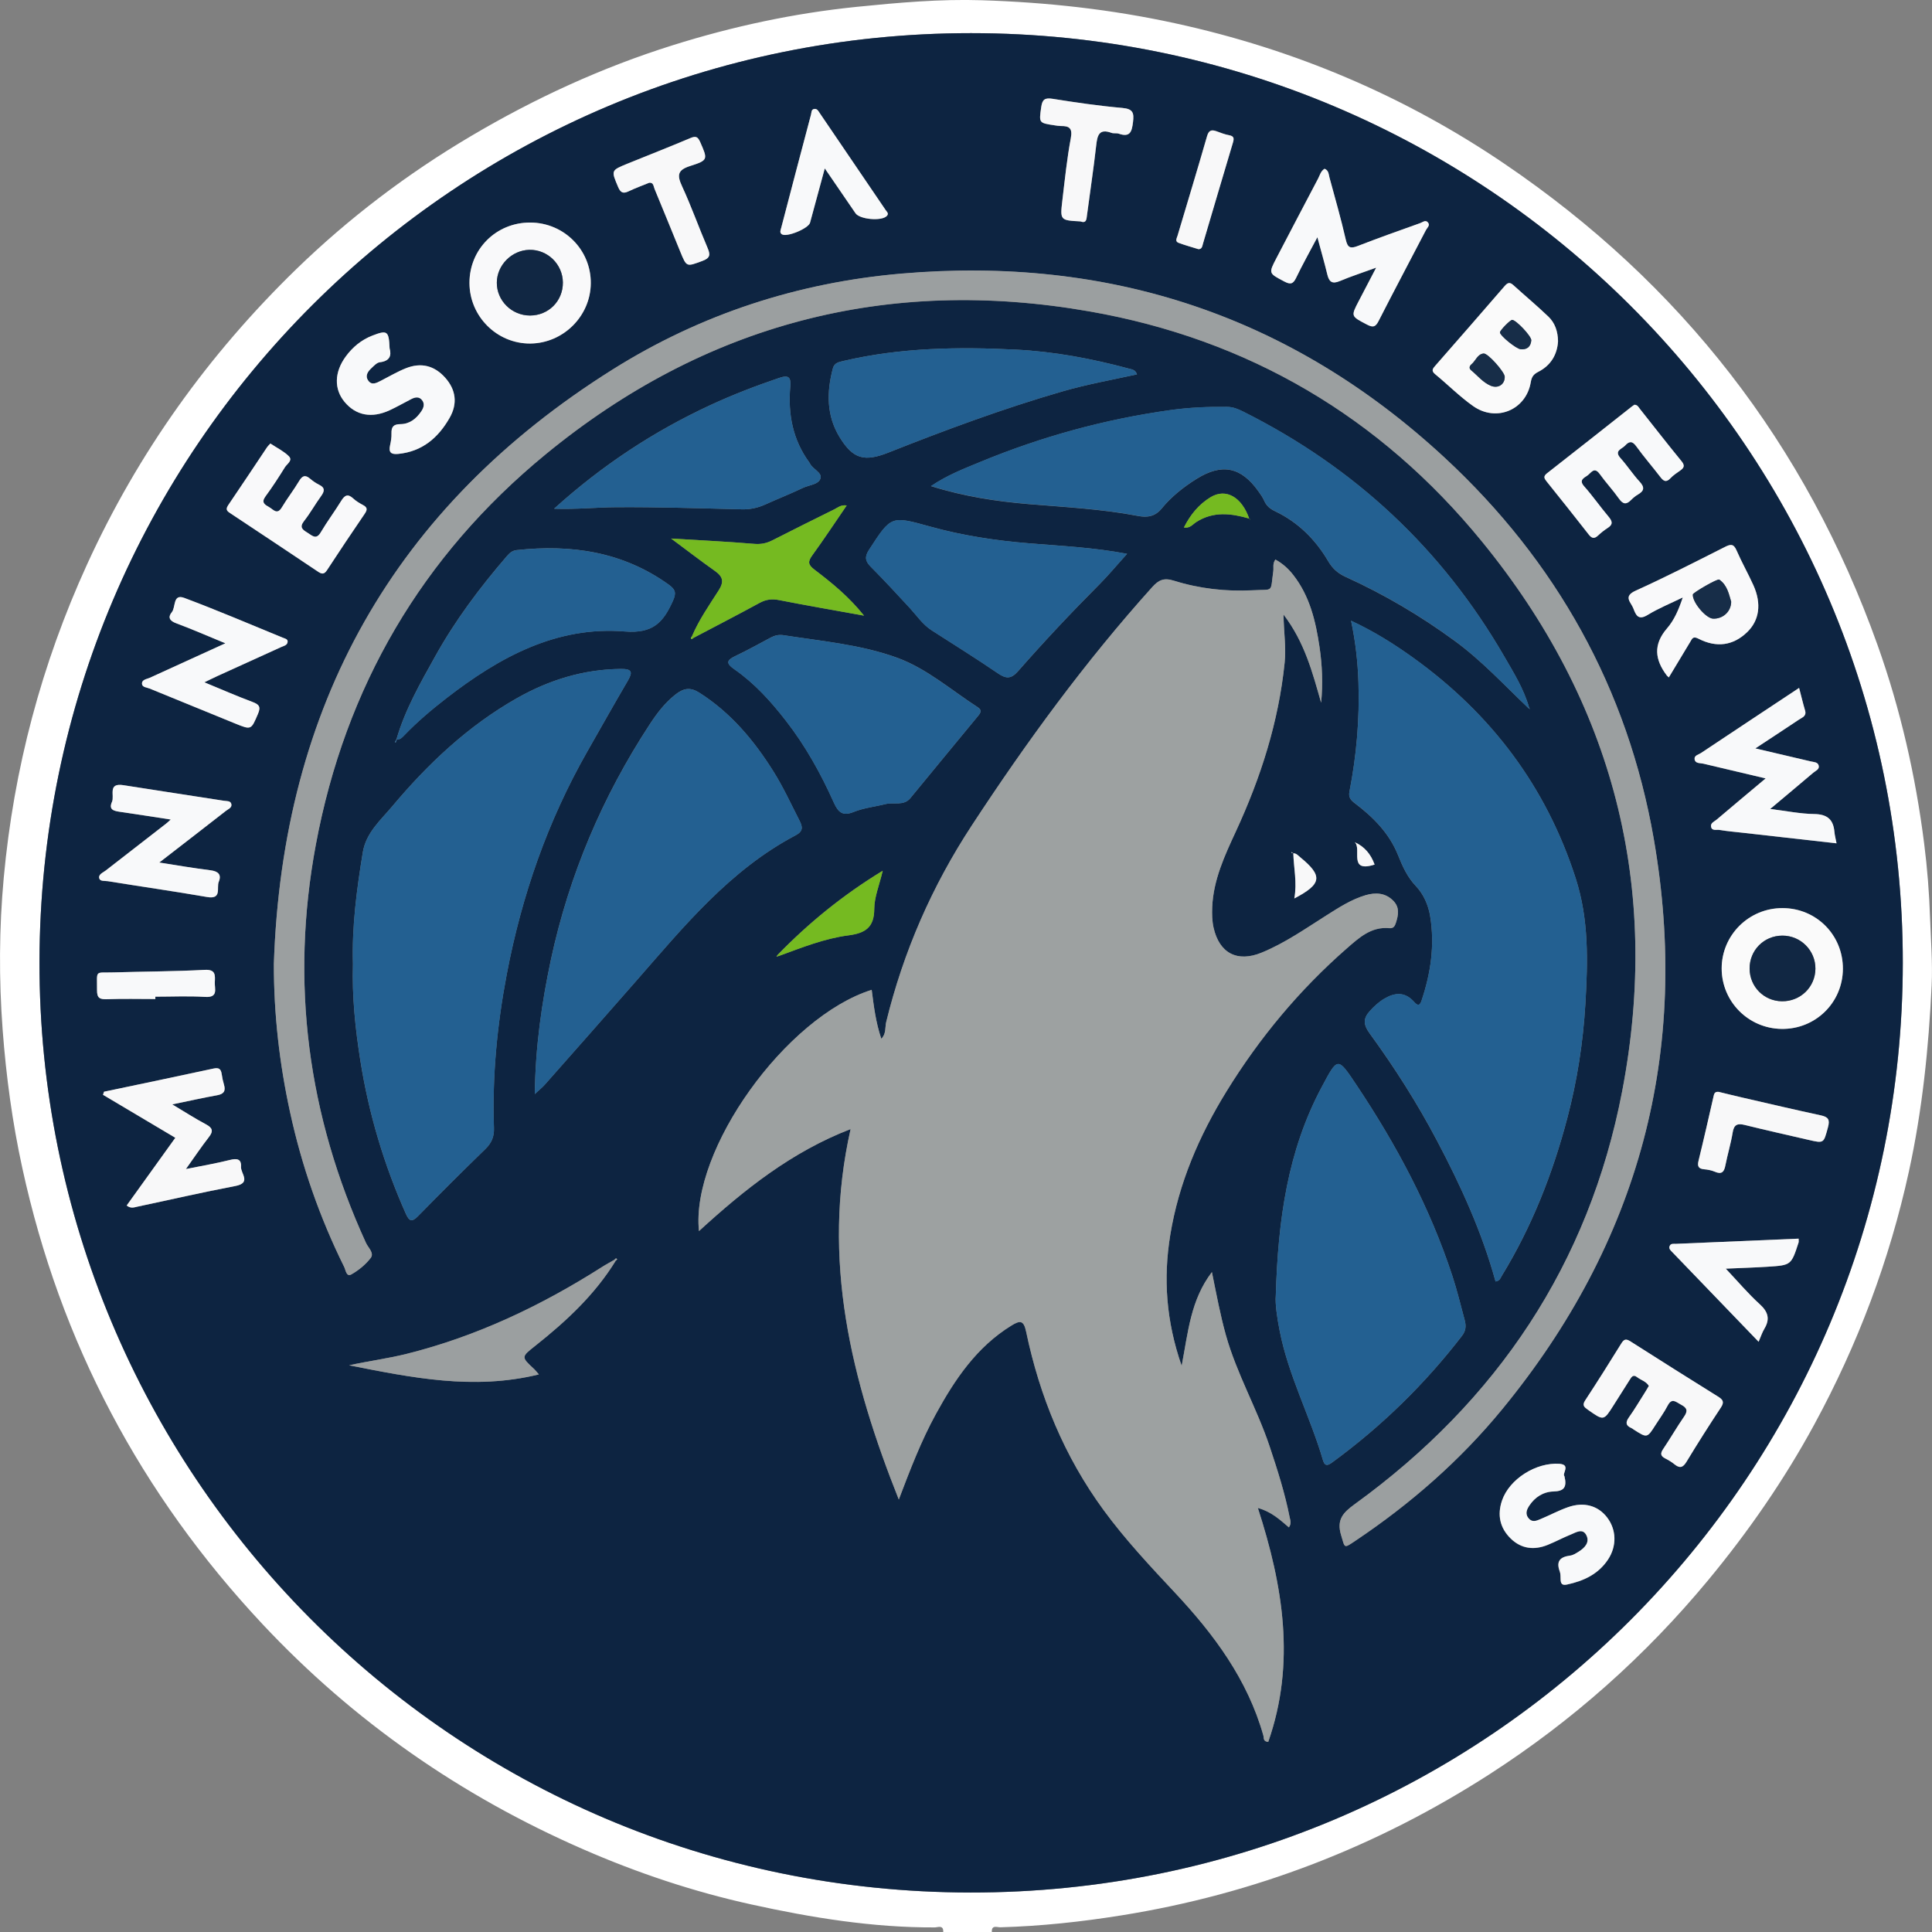 <?xml version="1.0" encoding="utf-8"?>
<!-- Generator: Adobe Illustrator 28.0.0, SVG Export Plug-In . SVG Version: 6.00 Build 0)  -->
<svg version="1.1" id="Layer_1" xmlns="http://www.w3.org/2000/svg" xmlns:xlink="http://www.w3.org/1999/xlink" x="0px" y="0px"
	 viewBox="0 0 32 32" style="enable-background:new 0 0 32 32;" xml:space="preserve">
<rect x="0" y="0" width="32" height="32" fill="#808080" stroke="none"/>
<style type="text/css">
	.st0{fill:#FFFFFF;}
	.st1{fill:#0D2441;}
	.st2{fill:#9DA1A1;}
	.st3{fill:#9B9FA0;}
	.st4{fill:#236091;}
	.st5{fill:#75BA21;}
	.st6{fill:#F8F9FA;}
	.st7{fill:#F8F8F9;}
	.st8{fill:#FAFAFA;}
	.st9{fill:#F9F9FA;}
	.st10{fill:#172D48;}
	.st11{fill:#112743;}
</style>
<g>
	<path class="st0" d="M15.623,32c0.006-0.123-0.091-0.076-0.142-0.076c-1.026,0.004-2.035-0.16-3.03-0.379
		c-0.96-0.211-1.895-0.523-2.798-0.918c-2.022-0.883-3.798-2.118-5.305-3.726
		c-2.017-2.153-3.35-4.669-3.978-7.553c-0.165-0.755-0.268-1.517-0.326-2.289
		c-0.063-0.842-0.059-1.685,0.018-2.521c0.166-1.805,0.625-3.538,1.381-5.192C2.287,7.498,3.451,5.874,4.904,4.461
		C5.778,3.612,6.747,2.877,7.801,2.254c1.058-0.626,2.166-1.136,3.339-1.504c0.993-0.312,2.005-0.53,3.043-0.636
		c0.692-0.07,1.383-0.132,2.077-0.11c1.079,0.034,2.147,0.151,3.206,0.382c1.97,0.429,3.792,1.199,5.456,2.329
		c2.923,1.985,4.987,4.64,6.175,7.966c0.381,1.067,0.631,2.168,0.773,3.29c0.052,0.407,0.084,0.819,0.098,1.232
		c0.013,0.373,0.044,0.747,0.026,1.119c-0.049,1.035-0.154,2.062-0.376,3.079c-0.322,1.474-0.849,2.87-1.567,4.192
		c-0.498,0.917-1.09,1.772-1.758,2.579c-1.042,1.257-2.245,2.327-3.614,3.21c-1.869,1.204-3.901,1.99-6.101,2.342
		c-0.666,0.107-1.334,0.179-2.008,0.198C16.518,31.924,16.421,31.877,16.428,32C16.16,32,15.892,32,15.623,32z
		 M16.084,0.549C7.562,0.547,0.668,7.422,0.654,15.93c-0.014,8.417,6.792,15.408,15.421,15.416
		c8.593,0.008,15.436-6.937,15.442-15.396C31.522,7.441,24.616,0.551,16.084,0.549z"/>
	<path class="st1" d="M16.084,0.549c8.532,0.002,15.438,6.892,15.432,15.401c-0.006,8.459-6.848,15.404-15.442,15.396
		C7.446,31.338,0.64,24.347,0.654,15.93C0.668,7.422,7.562,0.547,16.084,0.549z M21.418,14.133
		c-0.007-0.007-0.015-0.014-0.023-0.021c-0,0.006-0.001,0.011-0.001,0.017
		c0.009-0,0.018-0.001,0.027-0.001c0.007,0.246,0.065,0.49,0.017,0.753c0.46-0.24,0.474-0.374,0.098-0.682
		C21.5,14.17,21.47,14.131,21.418,14.133z M20.695,8.59c0.004,0.007,0.008,0.013,0.013,0.02
		c-0-0.004,0-0.009-0.002-0.01c-0.004-0.003-0.009-0.005-0.014-0.007
		c-0.123-0.359-0.385-0.511-0.639-0.359c-0.195,0.117-0.337,0.29-0.444,0.503c0.1,0.017,0.146-0.052,0.203-0.089
		C20.097,8.464,20.394,8.503,20.695,8.59z M12.901,15.833c0.377-0.138,0.752-0.289,1.151-0.341
		c0.277-0.036,0.427-0.129,0.428-0.438c0.001-0.195,0.083-0.39,0.14-0.632
		c-0.669,0.408-1.229,0.868-1.739,1.392c-0.007,0.011-0.014,0.022-0.021,0.033
		C12.874,15.842,12.888,15.838,12.901,15.833z M10.178,20.865c-0.069,0.04-0.14,0.077-0.207,0.12
		c-1.006,0.64-2.071,1.147-3.233,1.438c-0.315,0.079-0.636,0.12-0.956,0.19c1.031,0.203,2.06,0.417,3.143,0.151
		c-0.041-0.048-0.056-0.068-0.074-0.085c-0.222-0.205-0.219-0.203,0.016-0.39
		c0.51-0.405,0.985-0.845,1.33-1.406c0.009-0.009,0.026-0.024,0.024-0.026
		C10.204,20.83,10.191,20.849,10.178,20.865z M11.485,10.566c0.366-0.193,0.735-0.383,1.098-0.581
		c0.107-0.058,0.205-0.069,0.325-0.045c0.453,0.09,0.909,0.168,1.403,0.257c-0.254-0.318-0.535-0.545-0.821-0.762
		c-0.105-0.08-0.113-0.131-0.038-0.234c0.194-0.268,0.377-0.544,0.572-0.829
		c-0.098-0.014-0.149,0.036-0.205,0.064c-0.342,0.169-0.683,0.339-1.023,0.512
		c-0.098,0.05-0.191,0.07-0.305,0.06c-0.443-0.038-0.887-0.059-1.375-0.088c0.264,0.197,0.49,0.371,0.723,0.535
		c0.133,0.094,0.16,0.176,0.063,0.326c-0.158,0.247-0.327,0.488-0.442,0.761
		c-0.013,0.014-0.029,0.029-0.004,0.044C11.461,10.588,11.476,10.573,11.485,10.566z M6.574,12.249
		c0.053,0.002,0.086-0.033,0.118-0.067c0.218-0.227,0.458-0.43,0.706-0.622c0.87-0.673,1.817-1.194,2.951-1.101
		c0.469,0.038,0.637-0.155,0.794-0.503c0.058-0.129,0.051-0.188-0.069-0.274c-0.76-0.545-1.612-0.669-2.517-0.571
		C8.482,9.12,8.439,9.161,8.394,9.213c-0.446,0.517-0.854,1.061-1.186,1.658
		c-0.246,0.442-0.499,0.882-0.641,1.373c-0.009,0.015-0.019,0.03-0.028,0.046c-0.001,0.001,0.009,0.007,0.014,0.011
		C6.561,12.284,6.567,12.267,6.574,12.249z M25.316,11.729c0.008,0.005,0.017,0.011,0.025,0.017
		c-0.005-0.009-0.01-0.018-0.015-0.027c-0.086-0.306-0.253-0.572-0.409-0.843
		c-1.033-1.786-2.479-3.133-4.324-4.057c-0.084-0.042-0.167-0.078-0.266-0.079c-0.315-0.004-0.629,0.009-0.941,0.053
		c-1.084,0.151-2.132,0.438-3.143,0.856c-0.274,0.113-0.554,0.22-0.823,0.403
		c0.547,0.172,1.081,0.253,1.619,0.298c0.605,0.051,1.212,0.081,1.81,0.196c0.152,0.029,0.282,0.012,0.393-0.124
		c0.161-0.197,0.362-0.356,0.579-0.491c0.42-0.262,0.737-0.197,1.025,0.211c0.035,0.049,0.07,0.099,0.094,0.154
		c0.037,0.086,0.101,0.135,0.183,0.174c0.38,0.182,0.667,0.469,0.877,0.827c0.073,0.124,0.163,0.202,0.289,0.259
		c0.636,0.289,1.234,0.641,1.798,1.054C24.538,10.937,24.914,11.347,25.316,11.729z M14.089,18.701
		c-0.49,2.162,0.013,4.166,0.798,6.137c0.186-0.488,0.368-0.968,0.616-1.419c0.315-0.574,0.675-1.109,1.25-1.463
		c0.146-0.09,0.203-0.086,0.243,0.102c0.225,1.072,0.633,2.067,1.284,2.956c0.357,0.487,0.769,0.927,1.181,1.367
		c0.647,0.691,1.202,1.437,1.464,2.365c0.011,0.038-0.008,0.101,0.081,0.106c0.457-1.304,0.246-2.585-0.172-3.874
		c0.225,0.061,0.367,0.196,0.514,0.321c0.046-0.065,0.023-0.117,0.013-0.166c-0.079-0.401-0.203-0.788-0.332-1.175
		c-0.21-0.628-0.546-1.205-0.725-1.845c-0.092-0.331-0.154-0.668-0.231-1.042
		c-0.354,0.464-0.393,0.991-0.501,1.553c-0.259-0.745-0.305-1.45-0.189-2.167c0.14-0.857,0.476-1.64,0.929-2.375
		c0.547-0.889,1.209-1.685,1.996-2.373c0.201-0.175,0.403-0.363,0.703-0.335c0.071,0.007,0.093-0.035,0.11-0.09
		c0.04-0.125,0.064-0.249-0.038-0.357c-0.132-0.14-0.299-0.147-0.466-0.098
		c-0.233,0.069-0.437,0.201-0.641,0.33c-0.35,0.222-0.692,0.461-1.077,0.62
		c-0.406,0.167-0.705,0.01-0.799-0.415c-0.024-0.109-0.027-0.226-0.022-0.338
		c0.019-0.452,0.207-0.855,0.392-1.254c0.413-0.892,0.708-1.815,0.808-2.797c0.026-0.25-0.015-0.497-0.019-0.795
		c0.353,0.462,0.481,0.964,0.623,1.46c0.031-0.313,0.018-0.621-0.027-0.925
		c-0.063-0.425-0.161-0.841-0.435-1.191c-0.082-0.105-0.178-0.191-0.296-0.255
		c-0.049,0.071-0.026,0.132-0.034,0.19c-0.052,0.368,0.016,0.3-0.338,0.319
		c-0.442,0.024-0.886-0.027-1.31-0.159c-0.166-0.052-0.253-0.009-0.357,0.106c-1.109,1.232-2.083,2.565-2.99,3.95
		c-0.659,1.006-1.131,2.088-1.417,3.255c-0.021,0.087,0.003,0.194-0.081,0.276
		c-0.092-0.272-0.125-0.54-0.159-0.81c-1.424,0.448-2.999,2.649-2.861,3.996
		C12.329,19.702,13.113,19.077,14.089,18.701z M4.536,15.965c-0.001,0.834,0.093,1.649,0.268,2.455
		c0.194,0.892,0.492,1.748,0.898,2.567c0.025,0.05,0.035,0.168,0.118,0.121c0.12-0.068,0.235-0.162,0.319-0.271
		c0.064-0.083-0.04-0.17-0.077-0.25c-0.966-2.112-1.257-4.312-0.831-6.595
		c0.487-2.611,1.755-4.784,3.809-6.468c2.63-2.158,5.654-2.952,9.006-2.365c2.627,0.46,4.811,1.743,6.497,3.808
		c2.181,2.67,2.974,5.728,2.325,9.11c-0.549,2.857-2.07,5.129-4.428,6.837c-0.194,0.141-0.305,0.257-0.227,0.515
		c0.066,0.216,0.04,0.225,0.237,0.092c0.913-0.612,1.734-1.329,2.431-2.178c2.273-2.769,3.123-5.931,2.51-9.451
		c-0.432-2.482-1.613-4.595-3.462-6.309c-2.537-2.351-5.555-3.347-8.999-3.05c-1.717,0.148-3.325,0.673-4.779,1.586
		C6.52,8.395,4.677,11.704,4.536,15.965z M24.771,21.226c0.074-0.013,0.081-0.058,0.101-0.09
		c0.5-0.816,0.846-1.697,1.088-2.618c0.163-0.619,0.261-1.25,0.299-1.892c0.041-0.702,0.06-1.395-0.161-2.079
		c-0.489-1.518-1.398-2.722-2.687-3.649c-0.317-0.228-0.648-0.437-1.033-0.616c0.076,0.359,0.111,0.689,0.122,1.021
		c0.02,0.609-0.032,1.212-0.149,1.81c-0.019,0.096,0.023,0.142,0.095,0.196
		c0.302,0.228,0.565,0.495,0.709,0.853c0.075,0.187,0.152,0.362,0.295,0.513c0.128,0.135,0.207,0.312,0.238,0.501
		c0.078,0.479,0.01,0.944-0.143,1.399c-0.041,0.123-0.094,0.05-0.139,0.003
		c-0.147-0.153-0.308-0.135-0.474-0.038c-0.093,0.054-0.172,0.127-0.244,0.207
		c-0.111,0.123-0.108,0.224-0.005,0.366c0.414,0.568,0.791,1.159,1.119,1.782
		C24.195,19.639,24.545,20.404,24.771,21.226z M5.846,15.966c-0.017,0.536,0.038,1.066,0.121,1.593
		c0.139,0.881,0.391,1.728,0.754,2.543c0.058,0.129,0.101,0.145,0.205,0.039c0.365-0.373,0.735-0.743,1.11-1.106
		c0.104-0.101,0.15-0.204,0.145-0.351c-0.03-0.857,0.052-1.707,0.212-2.546
		c0.247-1.3,0.677-2.538,1.335-3.692c0.222-0.389,0.441-0.779,0.667-1.165c0.085-0.145,0.08-0.203-0.113-0.201
		c-0.618,0.006-1.186,0.182-1.718,0.483c-0.809,0.458-1.474,1.086-2.066,1.791c-0.193,0.23-0.436,0.439-0.489,0.763
		C5.909,14.729,5.827,15.343,5.846,15.966z M21.131,21.46c-0.012,0.126,0.019,0.356,0.065,0.586
		c0.146,0.745,0.506,1.418,0.717,2.141c0.034,0.115,0.093,0.079,0.16,0.03c0.814-0.596,1.528-1.294,2.143-2.092
		c0.067-0.086,0.068-0.17,0.043-0.263c-0.066-0.244-0.125-0.491-0.204-0.731c-0.371-1.131-0.927-2.171-1.586-3.158
		c-0.317-0.474-0.31-0.469-0.58,0.037C21.332,19.056,21.168,20.188,21.131,21.46z M8.858,18.121
		c0.079-0.074,0.125-0.111,0.164-0.154c0.504-0.571,1.009-1.141,1.51-1.714c0.792-0.905,1.555-1.843,2.648-2.419
		c0.124-0.066,0.116-0.137,0.062-0.242c-0.14-0.274-0.268-0.553-0.432-0.815
		c-0.323-0.515-0.706-0.972-1.226-1.303c-0.148-0.094-0.259-0.079-0.396,0.029
		c-0.178,0.14-0.309,0.314-0.429,0.498c-0.783,1.197-1.333,2.493-1.634,3.892
		C8.973,16.61,8.868,17.334,8.858,18.121z M12.964,10.519c-0.069-0.008-0.133,0.006-0.194,0.039
		c-0.195,0.103-0.388,0.212-0.587,0.306c-0.15,0.071-0.163,0.121-0.018,0.222c0.332,0.231,0.601,0.528,0.848,0.846
		c0.327,0.419,0.583,0.881,0.799,1.363c0.074,0.164,0.149,0.226,0.331,0.152c0.166-0.067,0.349-0.085,0.523-0.129
		c0.137-0.035,0.303,0.035,0.413-0.099c0.374-0.453,0.745-0.908,1.121-1.361c0.047-0.057,0.066-0.097-0.005-0.144
		c-0.438-0.283-0.841-0.638-1.33-0.818C14.256,10.674,13.603,10.619,12.964,10.519z M18.668,9.173
		c-0.548-0.105-1.086-0.13-1.621-0.174c-0.554-0.045-1.101-0.128-1.635-0.276
		c-0.654-0.181-0.648-0.186-1.019,0.386c-0.074,0.114-0.062,0.185,0.029,0.277
		c0.221,0.223,0.435,0.454,0.648,0.685c0.117,0.128,0.214,0.274,0.363,0.37c0.366,0.235,0.735,0.465,1.094,0.71
		c0.135,0.092,0.218,0.099,0.334-0.032c0.436-0.498,0.89-0.98,1.358-1.449
		C18.371,9.515,18.51,9.347,18.668,9.173z M9.177,8.426c0.373,0.013,0.698-0.023,1.022-0.025
		c0.696-0.005,1.392,0.018,2.088,0.035c0.138,0.003,0.264-0.024,0.388-0.08c0.207-0.094,0.419-0.177,0.624-0.275
		c0.101-0.048,0.257-0.054,0.29-0.155c0.033-0.1-0.128-0.154-0.174-0.249c-0.003-0.006-0.006-0.012-0.01-0.017
		c-0.275-0.375-0.355-0.801-0.316-1.254c0.014-0.159-0.025-0.2-0.187-0.145
		c-0.387,0.131-0.767,0.278-1.137,0.449C10.83,7.144,9.978,7.702,9.177,8.426z M18.832,6.201
		c-0.026-0.078-0.083-0.082-0.132-0.095c-0.613-0.166-1.239-0.283-1.871-0.315c-0.955-0.048-1.911-0.034-2.852,0.186
		c-0.084,0.02-0.158,0.031-0.182,0.125c-0.105,0.394-0.107,0.783,0.113,1.141
		c0.221,0.36,0.408,0.411,0.809,0.252c0.944-0.374,1.896-0.727,2.873-1.01
		C17.996,6.367,18.414,6.292,18.832,6.201z M29.074,12.396c0.259-0.171,0.492-0.323,0.723-0.478
		c0.051-0.035,0.127-0.056,0.1-0.15c-0.035-0.118-0.063-0.238-0.099-0.374c-0.555,0.368-1.089,0.721-1.623,1.077
		c-0.042,0.028-0.117,0.041-0.108,0.103c0.01,0.076,0.09,0.062,0.146,0.075
		c0.334,0.079,0.667,0.158,1.031,0.244c-0.29,0.243-0.552,0.461-0.811,0.682
		c-0.038,0.033-0.106,0.056-0.093,0.119c0.015,0.072,0.088,0.045,0.135,0.052
		c0.132,0.021,0.266,0.033,0.399,0.048c0.511,0.058,1.022,0.115,1.544,0.174
		c-0.014-0.075-0.03-0.132-0.035-0.19c-0.018-0.206-0.12-0.292-0.335-0.295
		c-0.23-0.004-0.46-0.051-0.729-0.084c0.256-0.215,0.485-0.405,0.712-0.599c0.038-0.033,0.107-0.055,0.092-0.118
		c-0.014-0.061-0.083-0.059-0.133-0.071C29.698,12.541,29.405,12.474,29.074,12.396z M2.098,19.967
		c0.069,0.054,0.123,0.031,0.172,0.021c0.542-0.114,1.083-0.24,1.627-0.343c0.272-0.051,0.088-0.209,0.095-0.318
		c0.008-0.131-0.066-0.143-0.183-0.114c-0.227,0.057-0.458,0.096-0.73,0.151c0.146-0.204,0.257-0.37,0.379-0.527
		c0.078-0.1,0.065-0.154-0.047-0.214c-0.177-0.094-0.346-0.203-0.558-0.33c0.285-0.059,0.512-0.11,0.741-0.151
		c0.11-0.02,0.148-0.068,0.116-0.175c-0.017-0.057-0.03-0.117-0.038-0.176
		c-0.011-0.082-0.043-0.112-0.134-0.092c-0.605,0.131-1.21,0.256-1.815,0.384c-0.006,0.017-0.011,0.034-0.017,0.051
		c0.396,0.235,0.793,0.471,1.198,0.712C2.631,19.225,2.364,19.596,2.098,19.967z M21.82,3.929
		c0.062,0.234,0.118,0.423,0.163,0.615c0.029,0.123,0.079,0.166,0.208,0.112c0.182-0.077,0.37-0.138,0.602-0.222
		c-0.111,0.213-0.199,0.382-0.287,0.55c-0.134,0.257-0.132,0.253,0.131,0.391c0.096,0.05,0.142,0.05,0.196-0.057
		c0.257-0.505,0.524-1.005,0.785-1.508c0.019-0.037,0.072-0.075,0.033-0.124c-0.041-0.05-0.089-0.004-0.128,0.01
		c-0.346,0.123-0.692,0.246-1.034,0.379c-0.123,0.048-0.169,0.03-0.2-0.107
		c-0.079-0.344-0.177-0.684-0.269-1.025c-0.015-0.054-0.012-0.121-0.082-0.147
		c-0.064,0.039-0.078,0.108-0.108,0.165c-0.231,0.436-0.459,0.874-0.687,1.311
		c-0.135,0.259-0.132,0.253,0.128,0.391c0.101,0.053,0.146,0.045,0.196-0.06C21.57,4.388,21.687,4.181,21.82,3.929z
		 M25.806,5.652c-0.003-0.163-0.051-0.303-0.16-0.408c-0.188-0.18-0.389-0.347-0.581-0.522
		c-0.061-0.056-0.098-0.036-0.145,0.018c-0.38,0.44-0.762,0.878-1.145,1.315c-0.044,0.051-0.074,0.085-0.004,0.143
		c0.211,0.174,0.406,0.371,0.629,0.528c0.384,0.271,0.877,0.063,0.954-0.394c0.015-0.092,0.046-0.133,0.126-0.174
		C25.686,6.052,25.792,5.874,25.806,5.652z M7.776,4.686c0.001,0.555,0.456,1.009,1.009,1.004
		c0.545-0.005,0.996-0.453,1.001-0.996C9.791,4.139,9.342,3.688,8.783,3.686C8.22,3.684,7.775,4.126,7.776,4.686z
		 M30.524,16.05c0.004-0.56-0.438-1.007-0.998-1.009c-0.558-0.002-1.01,0.448-1.009,1.002
		c0.001,0.547,0.441,0.991,0.992,0.999C30.068,17.05,30.52,16.608,30.524,16.05z M3.733,10.655
		c-0.438,0.2-0.846,0.384-1.251,0.572c-0.051,0.023-0.136,0.029-0.129,0.103
		c0.005,0.055,0.081,0.056,0.128,0.076c0.47,0.192,0.939,0.384,1.409,0.576c0.275,0.113,0.269,0.11,0.384-0.158
		c0.05-0.117,0.018-0.156-0.092-0.197c-0.262-0.098-0.519-0.21-0.796-0.325c0.082-0.04,0.147-0.072,0.214-0.103
		c0.352-0.161,0.705-0.32,1.058-0.481c0.041-0.019,0.097-0.027,0.106-0.081c0.009-0.053-0.044-0.06-0.077-0.073
		c-0.544-0.223-1.084-0.454-1.634-0.66c-0.192-0.072-0.139,0.154-0.206,0.236
		c-0.069,0.084-0.039,0.143,0.072,0.184C3.181,10.421,3.437,10.534,3.733,10.655z M2.828,13.574
		c-0.042,0.038-0.059,0.056-0.079,0.071c-0.333,0.258-0.666,0.516-0.998,0.775
		c-0.045,0.035-0.125,0.062-0.106,0.13c0.014,0.052,0.093,0.038,0.142,0.046c0.548,0.089,1.097,0.167,1.644,0.262
		c0.25,0.044,0.152-0.156,0.193-0.252c0.05-0.12-0.01-0.175-0.139-0.191c-0.269-0.033-0.536-0.08-0.846-0.128
		c0.39-0.302,0.747-0.578,1.104-0.856C3.782,13.399,3.85,13.376,3.831,13.312c-0.015-0.05-0.079-0.042-0.122-0.049
		c-0.555-0.087-1.11-0.17-1.665-0.258c-0.264-0.042-0.142,0.173-0.188,0.275c-0.061,0.136,0.035,0.152,0.136,0.167
		C2.261,13.486,2.53,13.528,2.828,13.574z M27.641,11.22c0.122-0.204,0.238-0.398,0.356-0.592
		c0.03-0.05,0.044-0.097,0.133-0.051c0.303,0.157,0.579,0.114,0.807-0.106c0.203-0.195,0.244-0.47,0.105-0.778
		c-0.088-0.195-0.194-0.381-0.279-0.577c-0.049-0.114-0.1-0.104-0.196-0.056
		c-0.489,0.247-0.977,0.497-1.476,0.723c-0.213,0.096-0.077,0.191-0.038,0.292
		c0.042,0.11,0.08,0.206,0.238,0.109c0.184-0.113,0.386-0.194,0.581-0.289c-0.066,0.199-0.141,0.374-0.26,0.511
		c-0.233,0.269-0.202,0.52-0.004,0.782C27.612,11.195,27.618,11.199,27.641,11.22z M27.31,22.955
		c-0.029,0.049-0.048,0.083-0.07,0.117c-0.086,0.135-0.167,0.274-0.26,0.404
		c-0.062,0.087-0.051,0.141,0.045,0.181c0.012,0.005,0.022,0.015,0.033,0.022c0.223,0.143,0.223,0.143,0.361-0.074
		c0.068-0.107,0.144-0.21,0.202-0.322c0.071-0.138,0.139-0.059,0.221-0.016c0.1,0.051,0.117,0.101,0.051,0.198
		c-0.121,0.175-0.228,0.361-0.347,0.538c-0.049,0.073-0.043,0.116,0.035,0.155
		c0.053,0.027,0.106,0.058,0.152,0.096c0.087,0.071,0.14,0.058,0.2-0.041c0.183-0.303,0.372-0.602,0.568-0.896
		c0.062-0.094,0.036-0.133-0.048-0.185c-0.482-0.299-0.963-0.602-1.441-0.908c-0.068-0.043-0.106-0.055-0.156,0.025
		c-0.196,0.318-0.396,0.634-0.601,0.947c-0.053,0.081-0.019,0.11,0.043,0.154c0.264,0.185,0.262,0.187,0.426-0.071
		c0.089-0.141,0.178-0.282,0.268-0.423c0.029-0.046,0.058-0.096,0.122-0.045
		C27.178,22.859,27.267,22.88,27.31,22.955z M27.071,6.704c-0.014,0.01-0.031,0.02-0.047,0.033
		c-0.468,0.369-0.934,0.739-1.404,1.105c-0.061,0.048-0.044,0.082-0.007,0.129
		c0.234,0.292,0.469,0.584,0.698,0.88c0.054,0.07,0.096,0.077,0.159,0.018c0.049-0.046,0.102-0.088,0.158-0.124
		c0.094-0.06,0.075-0.114,0.013-0.188c-0.138-0.164-0.26-0.34-0.402-0.5
		c-0.091-0.102-0.011-0.137,0.051-0.179c0.061-0.041,0.113-0.155,0.205-0.027c0.102,0.141,0.221,0.269,0.321,0.411
		c0.069,0.097,0.125,0.095,0.202,0.017c0.032-0.033,0.07-0.064,0.11-0.087c0.105-0.06,0.116-0.119,0.029-0.213
		c-0.113-0.123-0.204-0.265-0.316-0.389c-0.113-0.126,0.021-0.15,0.074-0.208c0.066-0.072,0.118-0.083,0.186,0.011
		c0.124,0.174,0.266,0.335,0.396,0.505c0.053,0.07,0.097,0.102,0.171,0.023c0.045-0.048,0.102-0.086,0.157-0.124
		c0.066-0.046,0.085-0.084,0.025-0.158c-0.233-0.285-0.458-0.576-0.687-0.863
		C27.14,6.745,27.123,6.704,27.071,6.704z M4.478,7.346C4.457,7.369,4.439,7.386,4.425,7.406
		C4.21,7.727,3.997,8.05,3.778,8.37c-0.054,0.079-0.002,0.104,0.049,0.139c0.478,0.318,0.957,0.636,1.434,0.956
		c0.066,0.044,0.105,0.056,0.157-0.023c0.203-0.314,0.412-0.623,0.623-0.932C6.083,8.447,6.09,8.407,6.017,8.367
		C5.958,8.335,5.899,8.301,5.85,8.256C5.761,8.173,5.709,8.203,5.652,8.295C5.544,8.471,5.419,8.637,5.314,8.815
		C5.236,8.949,5.17,8.87,5.094,8.824C5.015,8.775,4.952,8.737,5.036,8.63c0.103-0.131,0.184-0.278,0.282-0.413
		c0.058-0.08,0.07-0.138-0.032-0.189c-0.053-0.027-0.104-0.062-0.149-0.1c-0.082-0.07-0.13-0.049-0.183,0.04
		C4.865,8.117,4.758,8.255,4.668,8.404c-0.078,0.13-0.139,0.036-0.208-0.003C4.387,8.359,4.321,8.325,4.397,8.221
		c0.115-0.156,0.22-0.318,0.322-0.483c0.034-0.055,0.136-0.112,0.062-0.184C4.697,7.472,4.586,7.418,4.478,7.346
		z M6.453,5.769C6.441,5.48,6.416,5.462,6.164,5.56C5.985,5.63,5.841,5.749,5.728,5.903
		C5.537,6.163,5.53,6.446,5.709,6.659c0.188,0.224,0.448,0.273,0.745,0.136c0.121-0.056,0.237-0.123,0.356-0.184
		C6.875,6.577,6.942,6.564,6.992,6.629c0.047,0.061,0.026,0.125-0.015,0.185c-0.084,0.123-0.194,0.21-0.345,0.211
		C6.517,7.026,6.481,7.07,6.484,7.178c0.002,0.066-0.009,0.134-0.024,0.199c-0.027,0.12,0.019,0.153,0.135,0.142
		C6.994,7.479,7.258,7.251,7.447,6.923c0.137-0.238,0.104-0.469-0.072-0.666C7.197,6.057,6.976,5.998,6.721,6.1
		C6.579,6.157,6.446,6.236,6.309,6.306C6.236,6.343,6.155,6.39,6.096,6.299C6.042,6.216,6.099,6.146,6.16,6.09
		c0.039-0.036,0.084-0.084,0.13-0.089C6.453,5.982,6.488,5.893,6.453,5.769z M25.912,24.45
		c-0.044-0.041,0.111-0.189-0.082-0.203c-0.389-0.028-0.832,0.253-0.953,0.609
		c-0.081,0.238-0.035,0.453,0.143,0.627c0.175,0.172,0.388,0.198,0.613,0.107
		c0.13-0.052,0.254-0.12,0.384-0.172c0.088-0.036,0.201-0.112,0.261,0.019c0.052,0.114-0.031,0.202-0.128,0.263
		c-0.045,0.028-0.094,0.061-0.144,0.067c-0.166,0.021-0.236,0.092-0.172,0.263c0.016,0.042,0.011,0.092,0.014,0.139
		c0.004,0.068,0.032,0.093,0.103,0.078c0.277-0.059,0.522-0.171,0.683-0.416c0.146-0.222,0.139-0.491-0.014-0.693
		c-0.149-0.197-0.384-0.266-0.649-0.173c-0.157,0.055-0.305,0.135-0.459,0.199c-0.067,0.028-0.14,0.058-0.199-0.02
		c-0.056-0.073-0.024-0.143,0.016-0.204c0.094-0.143,0.235-0.23,0.401-0.235
		C25.902,24.699,25.958,24.635,25.912,24.45z M13.661,2.789c0.186,0.271,0.347,0.508,0.509,0.744
		c0.07,0.102,0.428,0.134,0.516,0.047c0.043-0.042,0.003-0.07-0.017-0.1c-0.363-0.535-0.727-1.07-1.091-1.605
		c-0.022-0.032-0.04-0.075-0.088-0.07c-0.054,0.006-0.048,0.059-0.057,0.093
		c-0.166,0.624-0.33,1.249-0.493,1.874c-0.009,0.036-0.033,0.08,0.01,0.109c0.08,0.054,0.441-0.095,0.467-0.192
		C13.496,3.4,13.573,3.111,13.661,2.789z M29.791,20.516c-0.683,0.029-1.358,0.057-2.032,0.086
		c-0.038,0.002-0.086-0.01-0.104,0.037c-0.018,0.045,0.019,0.073,0.046,0.102
		c0.472,0.491,0.944,0.981,1.428,1.483c0.036-0.083,0.058-0.154,0.095-0.215c0.097-0.162,0.063-0.281-0.078-0.409
		c-0.19-0.172-0.356-0.37-0.561-0.587c0.261-0.012,0.479-0.018,0.696-0.032c0.388-0.025,0.388-0.027,0.51-0.402
		C29.794,20.567,29.791,20.553,29.791,20.516z M17.894,3.667c0.1,0.036,0.102-0.033,0.111-0.105
		c0.05-0.384,0.109-0.767,0.152-1.151c0.018-0.166,0.044-0.288,0.255-0.21c0.036,0.013,0.082,0,0.119,0.013
		c0.188,0.066,0.217-0.034,0.236-0.192c0.018-0.152,0-0.218-0.176-0.234
		c-0.386-0.034-0.771-0.09-1.153-0.151C17.308,1.617,17.264,1.645,17.246,1.774
		c-0.037,0.264-0.044,0.263,0.225,0.303c0.033,0.005,0.067,0.011,0.1,0.011c0.141-0.002,0.195,0.037,0.165,0.201
		c-0.063,0.341-0.099,0.687-0.14,1.032C17.557,3.649,17.561,3.649,17.894,3.667z M10.753,3.027
		c0.072-0.008,0.07,0.059,0.088,0.102c0.142,0.345,0.283,0.691,0.425,1.037c0.107,0.262,0.103,0.252,0.367,0.155
		c0.136-0.05,0.132-0.107,0.084-0.22c-0.144-0.337-0.267-0.684-0.421-1.017
		c-0.085-0.183-0.076-0.269,0.136-0.336c0.299-0.095,0.29-0.11,0.164-0.397c-0.038-0.087-0.071-0.102-0.161-0.065
		c-0.344,0.146-0.693,0.282-1.04,0.423c-0.278,0.113-0.273,0.112-0.158,0.387
		c0.041,0.097,0.085,0.115,0.176,0.071C10.522,3.116,10.636,3.075,10.753,3.027z M28.468,18.085
		c-0.073-0.009-0.078,0.04-0.088,0.086c-0.081,0.35-0.16,0.701-0.245,1.05
		c-0.023,0.093-0.006,0.137,0.093,0.146c0.059,0.005,0.121,0.017,0.175,0.04c0.111,0.048,0.154,0.008,0.175-0.102
		c0.035-0.183,0.091-0.362,0.121-0.546c0.021-0.134,0.08-0.156,0.201-0.126c0.35,0.087,0.701,0.165,1.052,0.246
		c0.262,0.061,0.252,0.058,0.325-0.205c0.035-0.129,0.007-0.173-0.117-0.2c-0.43-0.093-0.859-0.193-1.288-0.292
		C28.734,18.151,28.598,18.116,28.468,18.085z M19.85,4.127c0.062,0.001,0.064-0.054,0.076-0.096
		c0.165-0.555,0.327-1.111,0.494-1.666c0.021-0.07,0.024-0.111-0.063-0.127c-0.071-0.013-0.141-0.041-0.21-0.066
		c-0.085-0.03-0.127-0.013-0.155,0.084c-0.158,0.55-0.325,1.098-0.488,1.646c-0.013,0.042-0.047,0.095,0.018,0.119
		C19.628,4.062,19.737,4.092,19.85,4.127z M2.573,16.547c0-0.013,0-0.026,0-0.039c0.274,0,0.55-0.013,0.823,0.004
		c0.226,0.014,0.156-0.133,0.162-0.245c0.006-0.118,0.014-0.212-0.169-0.203
		c-0.501,0.026-1.004,0.026-1.506,0.042c-0.32,0.01-0.274-0.052-0.276,0.295
		c-0.001,0.128,0.043,0.154,0.163,0.149C2.037,16.541,2.305,16.547,2.573,16.547z M22.768,14.32
		c-0.063-0.173-0.167-0.297-0.33-0.371C22.562,14.059,22.322,14.462,22.768,14.32z"/>
	<path class="st2" d="M14.089,18.701c-0.976,0.376-1.76,1.001-2.512,1.689c-0.139-1.346,1.437-3.547,2.861-3.996
		c0.035,0.27,0.067,0.538,0.159,0.81c0.084-0.082,0.06-0.188,0.081-0.276c0.285-1.166,0.757-2.248,1.417-3.255
		c0.907-1.385,1.881-2.717,2.99-3.95c0.104-0.115,0.19-0.159,0.357-0.106c0.424,0.133,0.868,0.183,1.31,0.159
		c0.354-0.019,0.286,0.049,0.338-0.319c0.008-0.057-0.015-0.119,0.034-0.19c0.118,0.064,0.214,0.15,0.296,0.255
		c0.274,0.35,0.372,0.766,0.435,1.191c0.045,0.304,0.058,0.612,0.027,0.925c-0.143-0.496-0.27-0.998-0.623-1.46
		c0.005,0.298,0.045,0.545,0.019,0.795c-0.1,0.982-0.396,1.905-0.808,2.797c-0.185,0.4-0.373,0.802-0.392,1.254
		c-0.005,0.113-0.002,0.229,0.022,0.338c0.095,0.425,0.393,0.583,0.799,0.415c0.386-0.159,0.727-0.399,1.077-0.62
		c0.204-0.129,0.408-0.261,0.641-0.33c0.167-0.049,0.334-0.042,0.466,0.098c0.102,0.109,0.078,0.232,0.038,0.357
		c-0.018,0.055-0.039,0.097-0.11,0.09c-0.3-0.028-0.502,0.16-0.703,0.335c-0.787,0.688-1.449,1.484-1.996,2.373
		c-0.452,0.735-0.789,1.518-0.929,2.375c-0.117,0.717-0.07,1.421,0.189,2.167
		c0.108-0.561,0.147-1.089,0.501-1.553c0.076,0.373,0.138,0.711,0.231,1.042c0.179,0.64,0.515,1.217,0.725,1.845
		c0.129,0.387,0.253,0.774,0.332,1.175c0.01,0.05,0.033,0.101-0.013,0.166c-0.148-0.125-0.289-0.26-0.514-0.321
		c0.418,1.288,0.629,2.569,0.172,3.874c-0.089-0.005-0.07-0.068-0.081-0.106c-0.262-0.928-0.817-1.674-1.464-2.365
		c-0.412-0.44-0.824-0.88-1.181-1.367c-0.651-0.889-1.06-1.884-1.284-2.956c-0.039-0.188-0.097-0.192-0.243-0.102
		c-0.575,0.354-0.936,0.889-1.25,1.463c-0.248,0.451-0.43,0.931-0.616,1.419
		C14.102,22.867,13.6,20.862,14.089,18.701z"/>
	<path class="st3" d="M4.536,15.965c0.142-4.261,1.985-7.57,5.615-9.848c1.454-0.912,3.062-1.438,4.779-1.586
		c3.444-0.296,6.462,0.699,8.999,3.05c1.849,1.714,3.03,3.827,3.462,6.309c0.612,3.52-0.237,6.682-2.51,9.451
		c-0.697,0.849-1.518,1.566-2.431,2.178c-0.198,0.132-0.172,0.123-0.237-0.092
		c-0.078-0.258,0.032-0.374,0.227-0.515c2.358-1.708,3.879-3.98,4.428-6.837c0.649-3.382-0.144-6.441-2.325-9.11
		c-1.686-2.064-3.87-3.348-6.497-3.808c-3.352-0.587-6.375,0.207-9.006,2.365
		C6.986,9.208,5.718,11.381,5.231,13.992c-0.426,2.283-0.136,4.483,0.831,6.595c0.037,0.08,0.141,0.168,0.077,0.25
		c-0.084,0.109-0.199,0.203-0.319,0.271c-0.084,0.047-0.094-0.071-0.118-0.121
		c-0.405-0.818-0.704-1.675-0.898-2.567C4.628,17.614,4.535,16.799,4.536,15.965z"/>
	<path class="st4" d="M24.771,21.226c-0.226-0.823-0.576-1.587-0.969-2.333c-0.327-0.622-0.705-1.214-1.119-1.782
		c-0.103-0.142-0.106-0.243,0.005-0.366c0.072-0.08,0.15-0.152,0.244-0.207c0.166-0.097,0.327-0.115,0.474,0.038
		c0.045,0.047,0.098,0.12,0.139-0.003c0.153-0.456,0.221-0.92,0.143-1.399c-0.031-0.189-0.11-0.365-0.238-0.501
		c-0.143-0.151-0.22-0.326-0.295-0.513c-0.144-0.357-0.406-0.624-0.709-0.853
		c-0.072-0.054-0.114-0.1-0.095-0.196c0.117-0.598,0.169-1.202,0.149-1.81
		c-0.011-0.332-0.046-0.662-0.122-1.021c0.385,0.179,0.716,0.388,1.033,0.616
		c1.288,0.927,2.198,2.131,2.687,3.649c0.22,0.685,0.202,1.377,0.161,2.079c-0.038,0.642-0.136,1.272-0.299,1.892
		c-0.242,0.921-0.588,1.802-1.088,2.618C24.852,21.168,24.845,21.213,24.771,21.226z"/>
	<path class="st4" d="M5.846,15.966c-0.019-0.623,0.063-1.237,0.164-1.85c0.053-0.324,0.296-0.533,0.489-0.763
		c0.592-0.705,1.256-1.333,2.066-1.791c0.532-0.301,1.1-0.476,1.718-0.483c0.193-0.002,0.198,0.056,0.113,0.201
		c-0.226,0.386-0.446,0.776-0.667,1.165c-0.657,1.154-1.088,2.392-1.335,3.692
		c-0.159,0.84-0.242,1.69-0.212,2.546c0.005,0.147-0.041,0.25-0.145,0.351
		c-0.375,0.363-0.745,0.733-1.11,1.106c-0.104,0.106-0.147,0.09-0.205-0.039
		c-0.364-0.815-0.616-1.663-0.754-2.543C5.885,17.032,5.83,16.501,5.846,15.966z"/>
	<path class="st4" d="M21.131,21.46c0.037-1.272,0.201-2.404,0.758-3.451c0.27-0.506,0.264-0.511,0.58-0.037
		c0.659,0.987,1.215,2.027,1.586,3.158c0.079,0.24,0.138,0.487,0.204,0.731c0.025,0.093,0.024,0.176-0.043,0.263
		c-0.615,0.799-1.329,1.497-2.143,2.092c-0.068,0.05-0.127,0.086-0.16-0.03
		c-0.212-0.723-0.571-1.396-0.717-2.141C21.15,21.816,21.119,21.586,21.131,21.46z"/>
	<path class="st4" d="M8.858,18.121c0.01-0.787,0.114-1.511,0.268-2.228c0.3-1.399,0.851-2.695,1.634-3.892
		c0.12-0.183,0.25-0.358,0.429-0.498c0.137-0.107,0.249-0.123,0.396-0.029c0.52,0.331,0.903,0.788,1.226,1.303
		c0.164,0.261,0.292,0.541,0.432,0.815c0.054,0.105,0.062,0.176-0.062,0.242c-1.093,0.576-1.856,1.514-2.648,2.419
		c-0.501,0.573-1.006,1.143-1.51,1.714C8.984,18.011,8.938,18.047,8.858,18.121z"/>
	<path class="st4" d="M25.316,11.729c-0.402-0.382-0.778-0.791-1.229-1.121c-0.564-0.413-1.162-0.765-1.798-1.054
		c-0.125-0.057-0.216-0.134-0.289-0.259c-0.21-0.358-0.497-0.645-0.877-0.827
		c-0.082-0.039-0.146-0.088-0.183-0.174c-0.023-0.055-0.059-0.105-0.094-0.154
		c-0.288-0.407-0.605-0.473-1.025-0.211c-0.217,0.135-0.418,0.294-0.579,0.491
		c-0.111,0.136-0.241,0.154-0.393,0.124c-0.598-0.116-1.205-0.145-1.81-0.196
		c-0.538-0.046-1.072-0.127-1.619-0.298c0.269-0.182,0.548-0.289,0.823-0.403c1.011-0.417,2.059-0.705,3.143-0.856
		c0.312-0.043,0.626-0.057,0.941-0.053c0.099,0.001,0.181,0.037,0.266,0.079c1.845,0.924,3.291,2.272,4.324,4.057
		c0.157,0.271,0.324,0.538,0.409,0.843L25.316,11.729z"/>
	<path class="st4" d="M12.964,10.519c0.639,0.1,1.292,0.155,1.9,0.378c0.489,0.18,0.892,0.535,1.33,0.818
		c0.071,0.046,0.052,0.087,0.005,0.144c-0.375,0.452-0.747,0.907-1.121,1.361c-0.11,0.134-0.276,0.065-0.413,0.099
		c-0.174,0.044-0.357,0.062-0.523,0.129c-0.182,0.074-0.257,0.012-0.331-0.152
		c-0.216-0.482-0.472-0.944-0.799-1.363c-0.247-0.318-0.516-0.615-0.848-0.846
		c-0.145-0.101-0.132-0.151,0.018-0.222c0.199-0.094,0.392-0.203,0.587-0.306
		C12.831,10.526,12.895,10.512,12.964,10.519z"/>
	<path class="st4" d="M18.668,9.173c-0.157,0.174-0.297,0.343-0.451,0.497c-0.468,0.469-0.921,0.952-1.358,1.449
		c-0.115,0.132-0.199,0.125-0.334,0.032c-0.359-0.245-0.728-0.475-1.094-0.71
		c-0.15-0.096-0.246-0.243-0.363-0.37c-0.213-0.232-0.427-0.462-0.648-0.685
		c-0.091-0.092-0.102-0.163-0.029-0.277c0.371-0.573,0.366-0.568,1.019-0.386
		c0.534,0.148,1.081,0.231,1.635,0.276C17.581,9.043,18.12,9.068,18.668,9.173z"/>
	<path class="st4" d="M6.568,12.244c0.141-0.491,0.395-0.931,0.641-1.373c0.332-0.597,0.74-1.141,1.186-1.658
		c0.045-0.052,0.088-0.093,0.164-0.101c0.905-0.098,1.756,0.026,2.517,0.571c0.12,0.086,0.127,0.146,0.069,0.274
		c-0.157,0.347-0.325,0.541-0.794,0.503c-1.134-0.093-2.082,0.428-2.951,1.101
		c-0.248,0.192-0.489,0.395-0.706,0.622c-0.032,0.034-0.065,0.069-0.118,0.067L6.568,12.244z"/>
	<path class="st4" d="M9.177,8.426c0.802-0.724,1.654-1.282,2.588-1.716c0.37-0.172,0.75-0.318,1.137-0.449
		c0.162-0.055,0.201-0.014,0.187,0.145c-0.039,0.453,0.041,0.878,0.316,1.254c0.004,0.005,0.007,0.011,0.01,0.017
		c0.046,0.095,0.206,0.149,0.174,0.249c-0.033,0.101-0.189,0.106-0.29,0.155
		c-0.205,0.098-0.417,0.181-0.624,0.275c-0.124,0.056-0.25,0.083-0.388,0.08c-0.696-0.017-1.392-0.04-2.088-0.035
		C9.874,8.403,9.549,8.439,9.177,8.426z"/>
	<path class="st4" d="M18.832,6.201c-0.418,0.091-0.835,0.166-1.242,0.284c-0.976,0.283-1.928,0.636-2.873,1.01
		c-0.4,0.159-0.588,0.108-0.809-0.252c-0.22-0.358-0.217-0.747-0.113-1.141c0.025-0.093,0.099-0.105,0.182-0.125
		c0.941-0.22,1.897-0.235,2.852-0.186c0.632,0.032,1.257,0.149,1.871,0.315
		C18.749,6.119,18.805,6.123,18.832,6.201z"/>
	<path class="st5" d="M11.46,10.542c0.115-0.272,0.284-0.514,0.442-0.761c0.096-0.15,0.07-0.232-0.063-0.326
		c-0.233-0.165-0.458-0.339-0.723-0.535c0.487,0.03,0.932,0.051,1.375,0.088c0.114,0.01,0.208-0.01,0.305-0.06
		c0.34-0.173,0.681-0.344,1.023-0.512c0.057-0.028,0.107-0.078,0.205-0.064c-0.195,0.285-0.378,0.561-0.572,0.829
		c-0.075,0.104-0.067,0.154,0.038,0.234c0.286,0.218,0.567,0.444,0.821,0.762
		c-0.495-0.09-0.95-0.168-1.403-0.257c-0.12-0.024-0.218-0.013-0.325,0.045
		c-0.364,0.198-0.732,0.388-1.098,0.581C11.477,10.558,11.469,10.55,11.46,10.542z"/>
	<path class="st6" d="M29.074,12.396c0.331,0.077,0.624,0.145,0.917,0.215c0.05,0.012,0.119,0.009,0.133,0.071
		c0.014,0.063-0.054,0.085-0.092,0.118c-0.227,0.193-0.456,0.384-0.712,0.599c0.27,0.033,0.499,0.081,0.729,0.084
		c0.215,0.003,0.317,0.089,0.335,0.295c0.005,0.058,0.021,0.115,0.035,0.19c-0.523-0.059-1.034-0.117-1.544-0.174
		c-0.133-0.015-0.267-0.026-0.399-0.048c-0.047-0.007-0.121,0.02-0.135-0.052
		c-0.013-0.063,0.054-0.087,0.093-0.119c0.26-0.221,0.521-0.439,0.811-0.682
		c-0.364-0.086-0.697-0.165-1.031-0.244c-0.055-0.013-0.135,0.001-0.146-0.075
		c-0.008-0.063,0.067-0.075,0.108-0.103c0.533-0.356,1.068-0.709,1.623-1.077c0.036,0.137,0.064,0.257,0.099,0.374
		c0.028,0.094-0.048,0.115-0.1,0.15C29.566,12.073,29.333,12.225,29.074,12.396z"/>
	<path class="st3" d="M10.197,20.884c-0.345,0.561-0.819,1.001-1.33,1.406c-0.236,0.187-0.238,0.184-0.016,0.39
		c0.018,0.017,0.033,0.038,0.074,0.085c-1.083,0.266-2.112,0.052-3.143-0.151c0.319-0.07,0.641-0.112,0.956-0.19
		c1.162-0.291,2.227-0.798,3.233-1.438c0.067-0.043,0.138-0.08,0.207-0.12
		C10.184,20.871,10.191,20.878,10.197,20.884z"/>
	<path class="st7" d="M2.098,19.967c0.267-0.371,0.533-0.743,0.806-1.122c-0.405-0.241-0.802-0.476-1.198-0.712
		c0.006-0.017,0.011-0.034,0.017-0.051c0.605-0.127,1.211-0.253,1.815-0.384c0.09-0.019,0.122,0.01,0.134,0.092
		c0.008,0.059,0.021,0.118,0.038,0.176c0.032,0.107-0.006,0.156-0.116,0.175
		c-0.229,0.041-0.455,0.092-0.741,0.151c0.212,0.127,0.381,0.236,0.558,0.33c0.112,0.06,0.126,0.114,0.047,0.214
		c-0.122,0.157-0.234,0.323-0.379,0.527c0.273-0.055,0.504-0.094,0.73-0.151c0.117-0.029,0.191-0.017,0.183,0.114
		c-0.007,0.109,0.177,0.266-0.095,0.318c-0.545,0.103-1.085,0.229-1.627,0.343
		C2.221,19.998,2.167,20.021,2.098,19.967z"/>
	<path class="st6" d="M21.82,3.929C21.687,4.181,21.57,4.388,21.468,4.602c-0.051,0.105-0.096,0.113-0.196,0.06
		c-0.26-0.137-0.263-0.132-0.128-0.391c0.229-0.437,0.456-0.875,0.687-1.311c0.03-0.056,0.044-0.126,0.108-0.165
		c0.07,0.026,0.067,0.093,0.082,0.147c0.092,0.341,0.191,0.681,0.269,1.025c0.031,0.137,0.076,0.155,0.2,0.107
		c0.342-0.133,0.688-0.256,1.034-0.379c0.039-0.014,0.087-0.06,0.128-0.01c0.04,0.048-0.014,0.087-0.033,0.124
		c-0.261,0.503-0.528,1.003-0.785,1.508c-0.054,0.107-0.1,0.107-0.196,0.057c-0.263-0.138-0.265-0.134-0.131-0.391
		c0.088-0.168,0.176-0.337,0.287-0.55c-0.232,0.085-0.42,0.145-0.602,0.222
		c-0.129,0.054-0.179,0.012-0.208-0.112C21.938,4.353,21.883,4.163,21.82,3.929z"/>
	<path class="st8" d="M25.806,5.652c-0.014,0.223-0.12,0.4-0.326,0.506c-0.08,0.041-0.111,0.082-0.126,0.174
		c-0.077,0.457-0.57,0.665-0.954,0.394c-0.223-0.157-0.417-0.354-0.629-0.528
		c-0.07-0.058-0.041-0.092,0.004-0.143c0.383-0.437,0.765-0.875,1.145-1.315c0.047-0.055,0.084-0.074,0.145-0.018
		c0.193,0.175,0.393,0.342,0.581,0.522C25.755,5.348,25.803,5.489,25.806,5.652z M24.923,6.238
		c-0.003-0.076-0.277-0.389-0.35-0.383c-0.102,0.009-0.131,0.119-0.2,0.177c-0.034,0.028-0.047,0.067-0.008,0.1
		c0.107,0.088,0.195,0.201,0.325,0.257C24.816,6.442,24.927,6.365,24.923,6.238z M25.047,5.298
		c-0.031-0.002-0.201,0.171-0.203,0.207c-0.004,0.051,0.267,0.274,0.345,0.28
		c0.105,0.009,0.165-0.044,0.174-0.147C25.368,5.571,25.114,5.303,25.047,5.298z"/>
	<path class="st9" d="M7.776,4.686C7.775,4.126,8.22,3.684,8.783,3.686C9.342,3.688,9.791,4.139,9.785,4.694
		C9.78,5.237,9.329,5.685,8.784,5.69C8.232,5.694,7.776,5.241,7.776,4.686z M9.323,4.678
		C9.32,4.376,9.068,4.131,8.767,4.138C8.476,4.145,8.232,4.39,8.229,4.68C8.225,4.978,8.475,5.226,8.778,5.226
		C9.086,5.226,9.326,4.985,9.323,4.678z"/>
	<path class="st8" d="M30.524,16.05c-0.004,0.559-0.456,1-1.016,0.992c-0.55-0.008-0.99-0.452-0.992-0.999
		c-0.001-0.554,0.451-1.004,1.009-1.002C30.086,15.042,30.528,15.489,30.524,16.05z M29.522,15.497
		c-0.306,0.001-0.546,0.243-0.543,0.55c0.003,0.298,0.237,0.534,0.535,0.538c0.306,0.004,0.553-0.236,0.555-0.539
		C30.071,15.743,29.826,15.496,29.522,15.497z"/>
	<path class="st6" d="M3.733,10.655c-0.296-0.122-0.552-0.234-0.815-0.332c-0.111-0.041-0.141-0.1-0.072-0.184
		c0.067-0.082,0.013-0.308,0.206-0.236c0.55,0.206,1.091,0.437,1.634,0.66c0.033,0.014,0.086,0.021,0.077,0.073
		c-0.009,0.054-0.065,0.062-0.106,0.081c-0.352,0.161-0.705,0.321-1.058,0.481
		c-0.066,0.03-0.132,0.063-0.214,0.103c0.277,0.114,0.533,0.227,0.796,0.325c0.11,0.041,0.142,0.08,0.092,0.197
		c-0.115,0.268-0.108,0.27-0.384,0.158c-0.47-0.192-0.939-0.384-1.409-0.576
		c-0.047-0.019-0.123-0.021-0.128-0.076c-0.007-0.074,0.078-0.08,0.129-0.103
		C2.887,11.04,3.295,10.855,3.733,10.655z"/>
	<path class="st6" d="M2.828,13.574c-0.299-0.046-0.568-0.088-0.837-0.127c-0.101-0.015-0.197-0.032-0.136-0.167
		c0.045-0.102-0.076-0.317,0.188-0.275c0.555,0.088,1.11,0.171,1.665,0.258c0.043,0.007,0.107-0.002,0.122,0.049
		C3.85,13.376,3.782,13.399,3.742,13.43c-0.356,0.278-0.714,0.555-1.104,0.856c0.309,0.048,0.576,0.095,0.846,0.128
		c0.129,0.016,0.189,0.071,0.139,0.191c-0.04,0.096,0.058,0.295-0.193,0.252c-0.547-0.095-1.096-0.173-1.644-0.262
		c-0.049-0.008-0.127,0.006-0.142-0.046c-0.018-0.068,0.061-0.095,0.106-0.13c0.332-0.259,0.665-0.517,0.998-0.775
		C2.769,13.629,2.786,13.611,2.828,13.574z"/>
	<path class="st9" d="M27.641,11.22c-0.024-0.022-0.029-0.026-0.033-0.031c-0.198-0.261-0.23-0.512,0.004-0.782
		c0.119-0.137,0.194-0.313,0.26-0.511c-0.194,0.095-0.397,0.177-0.581,0.289c-0.158,0.097-0.196,0.001-0.238-0.109
		c-0.038-0.101-0.174-0.196,0.038-0.292c0.499-0.226,0.987-0.476,1.476-0.723c0.096-0.049,0.147-0.058,0.196,0.056
		c0.085,0.196,0.191,0.382,0.279,0.577c0.138,0.308,0.098,0.583-0.105,0.778c-0.228,0.219-0.504,0.263-0.807,0.106
		c-0.089-0.046-0.103,0.001-0.133,0.051C27.88,10.822,27.764,11.017,27.641,11.22z M28.674,9.966
		c-0.037-0.121-0.063-0.273-0.197-0.366c-0.03-0.021-0.436,0.217-0.438,0.245
		c-0.013,0.126,0.215,0.398,0.336,0.402C28.533,10.253,28.672,10.134,28.674,9.966z"/>
	<path class="st7" d="M27.31,22.955c-0.043-0.075-0.131-0.096-0.195-0.146c-0.065-0.051-0.093-0.001-0.122,0.045
		c-0.089,0.141-0.179,0.282-0.268,0.423c-0.163,0.258-0.162,0.257-0.426,0.071
		c-0.062-0.044-0.096-0.073-0.043-0.154c0.205-0.313,0.404-0.629,0.601-0.947c0.05-0.08,0.088-0.068,0.156-0.025
		c0.479,0.305,0.959,0.608,1.441,0.908c0.084,0.052,0.111,0.091,0.048,0.185
		c-0.195,0.295-0.385,0.594-0.568,0.896c-0.06,0.099-0.112,0.112-0.2,0.041
		c-0.046-0.038-0.099-0.069-0.152-0.096c-0.079-0.04-0.084-0.083-0.035-0.155c0.119-0.177,0.226-0.363,0.347-0.538
		c0.067-0.096,0.049-0.146-0.051-0.198c-0.082-0.042-0.15-0.121-0.221,0.016c-0.058,0.112-0.134,0.215-0.202,0.322
		c-0.138,0.217-0.138,0.217-0.361,0.074c-0.011-0.007-0.021-0.017-0.033-0.022
		c-0.097-0.041-0.108-0.094-0.045-0.181c0.093-0.13,0.174-0.269,0.26-0.404
		C27.262,23.038,27.281,23.003,27.31,22.955z"/>
	<path class="st6" d="M27.071,6.704c0.052,0,0.069,0.041,0.093,0.071c0.229,0.288,0.454,0.579,0.687,0.863
		c0.061,0.074,0.042,0.112-0.025,0.158c-0.055,0.038-0.112,0.076-0.157,0.124c-0.074,0.079-0.117,0.047-0.171-0.023
		c-0.13-0.17-0.271-0.332-0.396-0.505c-0.068-0.095-0.12-0.084-0.186-0.011
		c-0.054,0.058-0.187,0.082-0.074,0.208c0.111,0.124,0.203,0.267,0.316,0.389c0.086,0.094,0.075,0.153-0.029,0.213
		c-0.04,0.023-0.077,0.054-0.11,0.087c-0.076,0.079-0.133,0.081-0.202-0.017c-0.1-0.142-0.22-0.27-0.321-0.411
		c-0.092-0.128-0.144-0.014-0.205,0.027c-0.062,0.042-0.142,0.077-0.051,0.179c0.142,0.16,0.264,0.337,0.402,0.5
		c0.062,0.074,0.081,0.128-0.013,0.188c-0.056,0.036-0.109,0.078-0.158,0.124
		c-0.064,0.06-0.105,0.052-0.159-0.018c-0.23-0.296-0.465-0.588-0.698-0.88
		c-0.037-0.047-0.054-0.081,0.007-0.129c0.469-0.366,0.936-0.736,1.404-1.105
		C27.04,6.724,27.057,6.714,27.071,6.704z"/>
	<path class="st9" d="M4.478,7.346c0.109,0.072,0.22,0.126,0.304,0.208c0.074,0.072-0.028,0.129-0.062,0.184
		c-0.102,0.164-0.207,0.327-0.322,0.483C4.321,8.325,4.387,8.359,4.46,8.401c0.069,0.039,0.13,0.133,0.208,0.003
		c0.089-0.149,0.196-0.286,0.285-0.435c0.053-0.089,0.101-0.11,0.183-0.04c0.045,0.039,0.096,0.074,0.149,0.1
		C5.388,8.079,5.376,8.137,5.318,8.217c-0.098,0.135-0.179,0.282-0.282,0.413C4.952,8.737,5.015,8.775,5.094,8.824
		C5.17,8.87,5.236,8.949,5.314,8.815C5.419,8.637,5.544,8.471,5.652,8.295c0.057-0.092,0.108-0.122,0.198-0.039
		c0.048,0.045,0.108,0.08,0.166,0.111C6.09,8.407,6.083,8.447,6.041,8.509c-0.21,0.309-0.419,0.619-0.623,0.932
		c-0.051,0.079-0.091,0.068-0.157,0.023C4.785,9.144,4.306,8.827,3.827,8.509c-0.051-0.034-0.103-0.059-0.049-0.139
		c0.218-0.32,0.431-0.643,0.647-0.965C4.439,7.386,4.457,7.369,4.478,7.346z"/>
	<path class="st6" d="M6.453,5.769c0.035,0.124,0,0.212-0.163,0.231C6.243,6.006,6.198,6.054,6.16,6.09
		C6.099,6.146,6.042,6.216,6.096,6.299C6.155,6.39,6.236,6.343,6.309,6.306C6.446,6.236,6.579,6.157,6.721,6.1
		c0.256-0.102,0.476-0.043,0.653,0.156c0.176,0.198,0.209,0.428,0.072,0.666C7.258,7.251,6.994,7.479,6.596,7.518
		c-0.116,0.011-0.162-0.022-0.135-0.142C6.475,7.312,6.487,7.244,6.484,7.178C6.481,7.07,6.517,7.026,6.632,7.025
		c0.151-0.001,0.262-0.088,0.345-0.211c0.041-0.06,0.061-0.124,0.015-0.185C6.942,6.564,6.875,6.577,6.81,6.611
		c-0.119,0.061-0.235,0.128-0.356,0.184c-0.297,0.137-0.557,0.088-0.745-0.136c-0.179-0.213-0.173-0.496,0.019-0.756
		c0.113-0.154,0.257-0.273,0.436-0.343C6.416,5.462,6.441,5.48,6.453,5.769z"/>
	<path class="st6" d="M25.912,24.45c0.046,0.186-0.01,0.249-0.181,0.253c-0.166,0.004-0.307,0.092-0.401,0.235
		c-0.04,0.061-0.072,0.131-0.016,0.204c0.06,0.079,0.133,0.048,0.199,0.02c0.154-0.064,0.302-0.144,0.459-0.199
		c0.265-0.093,0.5-0.024,0.649,0.173c0.153,0.202,0.16,0.471,0.014,0.693c-0.162,0.245-0.406,0.357-0.683,0.416
		c-0.072,0.015-0.1-0.01-0.103-0.078c-0.003-0.047,0.002-0.097-0.014-0.139
		c-0.064-0.17,0.006-0.241,0.172-0.263c0.05-0.006,0.099-0.039,0.144-0.067c0.097-0.061,0.18-0.149,0.128-0.263
		c-0.06-0.131-0.173-0.055-0.261-0.019c-0.13,0.052-0.254,0.12-0.384,0.172
		c-0.225,0.091-0.438,0.065-0.613-0.107c-0.177-0.174-0.224-0.388-0.143-0.627
		c0.121-0.356,0.564-0.637,0.953-0.609C26.022,24.261,25.868,24.409,25.912,24.45z"/>
	<path class="st6" d="M13.661,2.789c-0.087,0.322-0.165,0.611-0.244,0.899c-0.027,0.097-0.387,0.246-0.467,0.192
		c-0.043-0.029-0.019-0.072-0.01-0.109c0.163-0.625,0.327-1.25,0.493-1.874c0.009-0.034,0.002-0.088,0.057-0.093
		c0.048-0.005,0.066,0.039,0.088,0.07c0.364,0.535,0.728,1.07,1.091,1.605c0.02,0.03,0.06,0.058,0.017,0.1
		c-0.088,0.087-0.446,0.055-0.516-0.047C14.008,3.297,13.846,3.061,13.661,2.789z"/>
	<path class="st6" d="M29.791,20.516c0,0.037,0.003,0.051-0.001,0.063c-0.122,0.375-0.122,0.377-0.51,0.402
		c-0.217,0.014-0.435,0.02-0.696,0.032c0.205,0.217,0.371,0.415,0.561,0.587c0.141,0.128,0.175,0.247,0.078,0.409
		c-0.037,0.062-0.059,0.132-0.095,0.215c-0.483-0.502-0.956-0.992-1.428-1.483
		c-0.027-0.028-0.064-0.056-0.046-0.102c0.019-0.048,0.067-0.036,0.104-0.037
		C28.433,20.573,29.107,20.545,29.791,20.516z"/>
	<path class="st7" d="M17.894,3.667c-0.333-0.018-0.337-0.019-0.298-0.347c0.041-0.345,0.076-0.691,0.14-1.032
		c0.031-0.164-0.024-0.203-0.165-0.201c-0.033,0-0.067-0.006-0.1-0.011c-0.269-0.04-0.262-0.039-0.225-0.303
		c0.018-0.129,0.062-0.157,0.191-0.136c0.383,0.061,0.767,0.117,1.153,0.151c0.176,0.016,0.195,0.081,0.176,0.234
		c-0.019,0.158-0.048,0.258-0.236,0.192c-0.037-0.013-0.083,0-0.119-0.013
		c-0.21-0.078-0.236,0.044-0.255,0.21c-0.043,0.385-0.102,0.768-0.152,1.151
		C17.995,3.635,17.994,3.704,17.894,3.667z"/>
	<path class="st7" d="M10.753,3.027c-0.118,0.048-0.231,0.089-0.339,0.141c-0.092,0.044-0.135,0.026-0.176-0.071
		c-0.116-0.275-0.121-0.273,0.158-0.387c0.346-0.141,0.695-0.277,1.04-0.423
		c0.089-0.038,0.122-0.022,0.161,0.065c0.126,0.287,0.136,0.302-0.164,0.397c-0.212,0.067-0.221,0.152-0.136,0.336
		c0.154,0.333,0.276,0.679,0.421,1.017c0.048,0.113,0.051,0.17-0.084,0.22
		c-0.264,0.097-0.26,0.107-0.367-0.155c-0.141-0.346-0.282-0.692-0.425-1.037
		C10.823,3.086,10.826,3.019,10.753,3.027z"/>
	<path class="st7" d="M28.468,18.085c0.131,0.032,0.267,0.066,0.403,0.097c0.429,0.099,0.858,0.199,1.288,0.292
		c0.124,0.027,0.153,0.071,0.117,0.2c-0.072,0.264-0.062,0.266-0.325,0.205
		c-0.351-0.081-0.703-0.16-1.052-0.246c-0.121-0.03-0.18-0.008-0.201,0.126
		c-0.03,0.184-0.085,0.363-0.121,0.546c-0.021,0.11-0.064,0.15-0.175,0.102
		c-0.054-0.023-0.116-0.035-0.175-0.04c-0.1-0.009-0.116-0.053-0.093-0.146c0.086-0.349,0.165-0.7,0.245-1.05
		C28.39,18.125,28.394,18.076,28.468,18.085z"/>
	<path class="st7" d="M19.85,4.127c-0.112-0.035-0.222-0.065-0.328-0.104c-0.065-0.024-0.031-0.077-0.018-0.119
		c0.163-0.549,0.33-1.096,0.488-1.646c0.028-0.097,0.07-0.114,0.155-0.084c0.069,0.025,0.138,0.053,0.21,0.066
		c0.087,0.016,0.084,0.056,0.063,0.127c-0.167,0.555-0.329,1.111-0.494,1.666
		C19.913,4.073,19.912,4.128,19.85,4.127z"/>
	<path class="st6" d="M2.573,16.547c-0.268,0-0.536-0.007-0.803,0.003c-0.12,0.004-0.164-0.021-0.163-0.149
		C1.609,16.054,1.563,16.116,1.883,16.106c0.502-0.015,1.004-0.015,1.506-0.042c0.183-0.01,0.175,0.085,0.169,0.203
		c-0.006,0.112,0.064,0.259-0.162,0.245c-0.273-0.017-0.548-0.004-0.823-0.004
		C2.573,16.521,2.573,16.535,2.573,16.547z"/>
	<path class="st5" d="M12.882,15.814c0.51-0.523,1.071-0.984,1.739-1.391c-0.057,0.242-0.14,0.437-0.14,0.632
		c-0.001,0.309-0.152,0.402-0.428,0.438c-0.399,0.052-0.774,0.203-1.151,0.341
		C12.895,15.827,12.888,15.82,12.882,15.814z"/>
	<path class="st5" d="M20.695,8.59c-0.301-0.087-0.598-0.126-0.883,0.058c-0.057,0.037-0.103,0.106-0.203,0.089
		c0.107-0.213,0.249-0.385,0.444-0.503c0.254-0.153,0.516-0,0.639,0.359L20.695,8.59z"/>
	<path class="st7" d="M21.418,14.133c0.053-0.002,0.083,0.037,0.118,0.066c0.376,0.308,0.362,0.442-0.098,0.682
		c0.048-0.263-0.01-0.506-0.017-0.753L21.418,14.133z"/>
	<path class="st7" d="M22.768,14.32c-0.446,0.142-0.206-0.262-0.33-0.371
		C22.602,14.023,22.705,14.147,22.768,14.32z"/>
	<path class="st4" d="M6.574,12.249c-0.006,0.017-0.013,0.035-0.019,0.052c-0.005-0.004-0.015-0.01-0.014-0.011
		c0.008-0.016,0.018-0.031,0.028-0.046C6.568,12.244,6.574,12.249,6.574,12.249z"/>
	<path class="st4" d="M25.326,11.719c0.005,0.009,0.01,0.018,0.015,0.027c-0.008-0.005-0.017-0.011-0.025-0.017
		C25.316,11.729,25.326,11.719,25.326,11.719z"/>
	<path class="st5" d="M12.901,15.833c-0.013,0.004-0.027,0.009-0.041,0.013c0.007-0.011,0.014-0.022,0.021-0.033
		C12.888,15.82,12.895,15.827,12.901,15.833z"/>
	<path class="st5" d="M20.692,8.593c0.005,0.002,0.01,0.004,0.014,0.007c0.002,0.002,0.001,0.007,0.002,0.01
		c-0.004-0.007-0.008-0.013-0.013-0.02C20.695,8.59,20.692,8.593,20.692,8.593z"/>
	<path class="st5" d="M11.485,10.566c-0.01,0.007-0.024,0.022-0.028,0.02c-0.026-0.015-0.009-0.03,0.003-0.044
		C11.469,10.55,11.477,10.558,11.485,10.566z"/>
	<path class="st3" d="M10.178,20.865c0.013-0.016,0.025-0.035,0.044-0.007c0.002,0.002-0.016,0.017-0.024,0.026
		C10.191,20.878,10.184,20.871,10.178,20.865z"/>
	<path class="st7" d="M21.42,14.128c-0.009,0-0.018,0.001-0.027,0.001c0-0.006,0.001-0.011,0.001-0.017
		c0.007,0.007,0.015,0.014,0.023,0.021C21.418,14.133,21.42,14.128,21.42,14.128z"/>
	<path class="st10" d="M24.923,6.238c0.004,0.127-0.107,0.203-0.232,0.151c-0.13-0.055-0.219-0.169-0.325-0.257
		c-0.04-0.033-0.026-0.072,0.008-0.1c0.069-0.058,0.098-0.167,0.2-0.177C24.646,5.849,24.921,6.162,24.923,6.238
		z"/>
	<path class="st10" d="M25.047,5.298c0.068,0.005,0.322,0.273,0.316,0.34c-0.009,0.103-0.069,0.156-0.174,0.147
		c-0.078-0.006-0.348-0.229-0.345-0.28C24.846,5.468,25.016,5.296,25.047,5.298z"/>
	<path class="st11" d="M9.323,4.678c0.003,0.306-0.237,0.548-0.544,0.548c-0.304,0-0.553-0.248-0.55-0.547
		C8.232,4.39,8.476,4.145,8.767,4.138C9.068,4.131,9.32,4.376,9.323,4.678z"/>
	<path class="st11" d="M29.522,15.497c0.303-0.001,0.549,0.246,0.547,0.548c-0.002,0.303-0.249,0.543-0.555,0.539
		c-0.297-0.004-0.532-0.24-0.535-0.538C28.976,15.74,29.216,15.497,29.522,15.497z"/>
	<path class="st10" d="M28.674,9.966c-0.001,0.167-0.14,0.286-0.299,0.281c-0.121-0.004-0.349-0.277-0.336-0.402
		c0.003-0.028,0.408-0.266,0.438-0.245C28.611,9.693,28.637,9.846,28.674,9.966z"/>
</g>
</svg>
